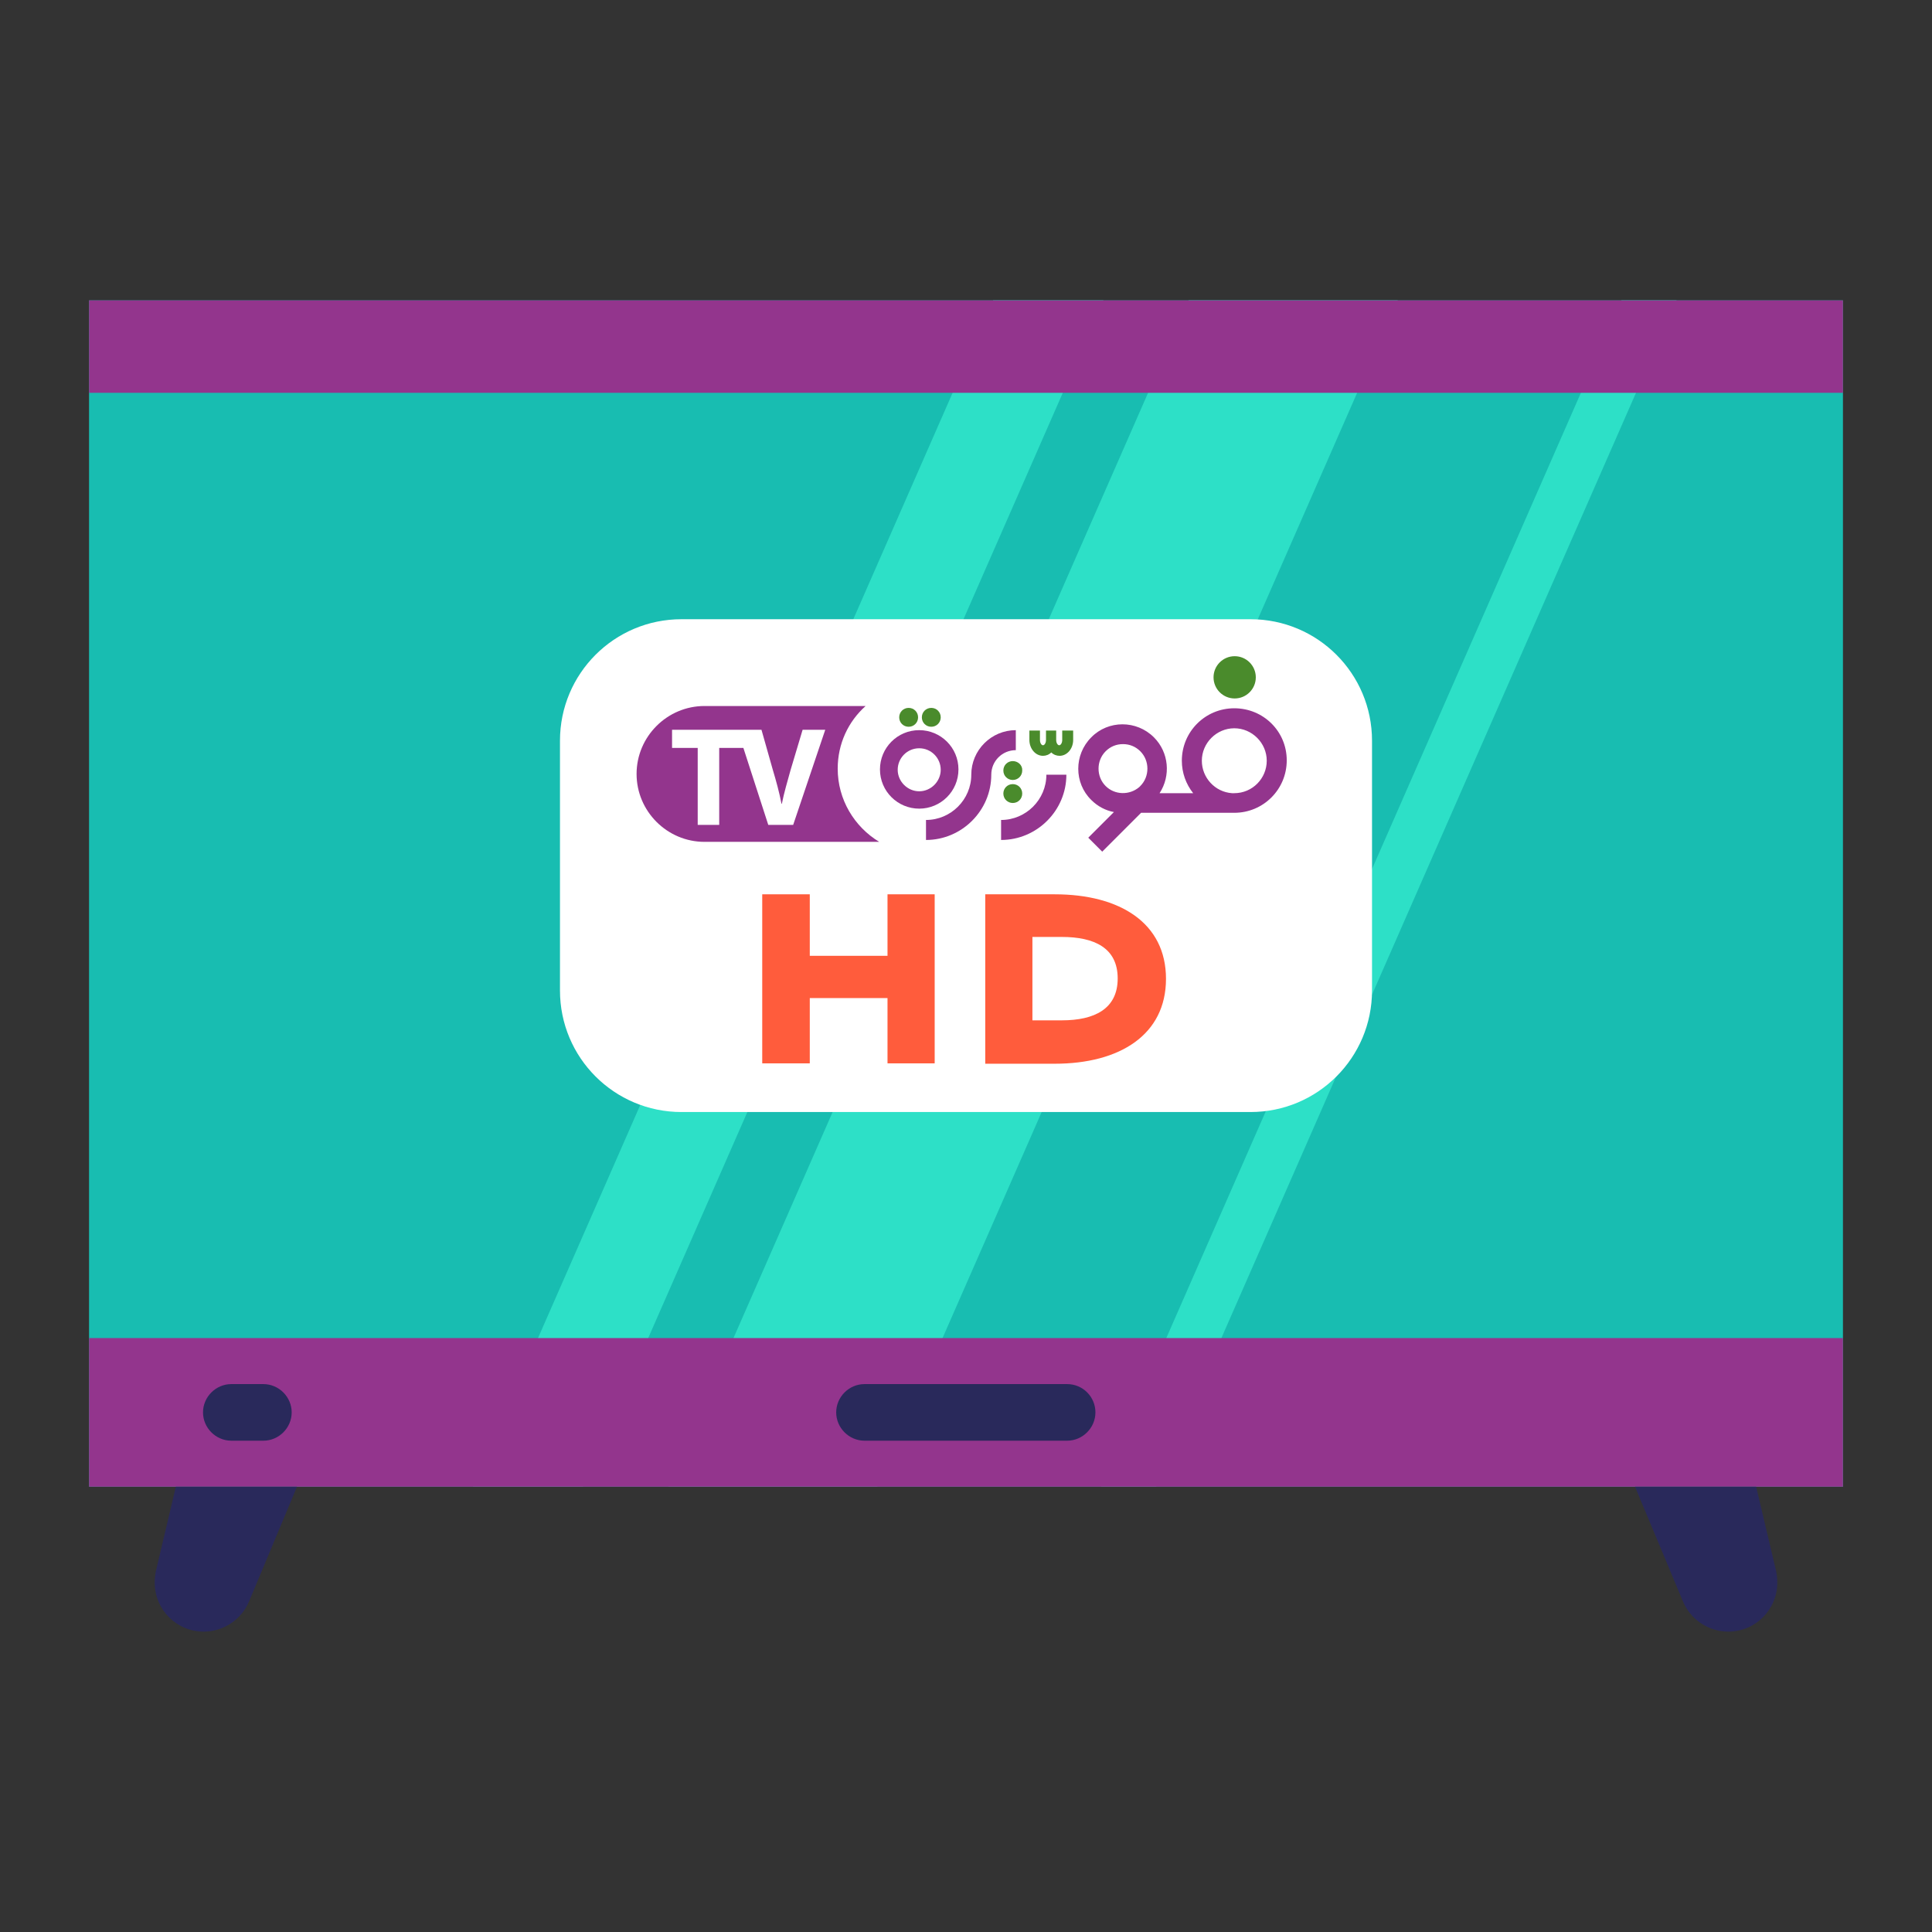 <?xml version="1.0" encoding="utf-8"?>
<!-- Generator: Adobe Illustrator 22.0.0, SVG Export Plug-In . SVG Version: 6.00 Build 0)  -->
<svg version="1.1" id="Layer_1" xmlns="http://www.w3.org/2000/svg" xmlns:xlink="http://www.w3.org/1999/xlink" x="0px" y="0px"
	 viewBox="0 0 512 512" style="enable-background:new 0 0 512 512;" xml:space="preserve">
<rect x="0" y="0" width="512" height="512" fill="#333333" stroke="none"/>
<style type="text/css">
	.st0{fill:#18BDB1;}
	.st1{fill:#2DE0C7;}
	.st2{fill:#93358D;}
	.st3{fill:#29295B;}
	.st4{fill:#FFFFFF;}
	.st5{fill:#FF5C3C;}
	.st6{fill:#4A8B2C;}
</style>
<path class="st0" d="M23.6,79.6h464.8V394H23.6L23.6,79.6z"/>
<path class="st1" d="M370.4,79.6H315L177.1,394h55.4L370.4,79.6z"/>
<path class="st1" d="M444.3,79.6h-14.6L291.8,394h14.6L444.3,79.6z"/>
<path class="st1" d="M125.3,394h29.2L292.4,79.6h-29.2L125.3,394z"/>
<path class="st2" d="M23.6,354.6h464.8V394H23.6L23.6,354.6z"/>
<path class="st2" d="M23.6,79.6h464.8v24.5H23.6L23.6,79.6z"/>
<g>
	<path class="st3" d="M458,432.4c7.2,0,13-5.8,13-13c0-1-0.1-2-0.3-3l-5.3-22.4h-32.1l12.7,30.4C448,429.2,452.8,432.4,458,432.4
		L458,432.4z"/>
	<path class="st3" d="M54,432.4c-7.2,0-13-5.8-13-13c0-1,0.1-2,0.3-3l5.3-22.4h32.1L66,424.4C64,429.2,59.2,432.4,54,432.4z"/>
	<path class="st3" d="M282.8,366.8h-53.7c-4.1,0-7.5,3.4-7.5,7.5c0,4.1,3.4,7.5,7.5,7.5h53.7c4.1,0,7.5-3.4,7.5-7.5
		C290.3,370.2,287,366.8,282.8,366.8L282.8,366.8z"/>
	<path class="st3" d="M69.8,366.8h-8.5c-4.1,0-7.5,3.4-7.5,7.5s3.4,7.5,7.5,7.5l0,0h8.5c4.1,0,7.5-3.4,7.5-7.5
		S73.9,366.8,69.8,366.8z"/>
</g>
<path class="st4" d="M180.6,164.1h150.8c17.8,0,32.2,14.4,32.2,32.2v66.2c0,17.8-14.4,32.2-32.2,32.2H180.6
	c-17.8,0-32.2-14.4-32.2-32.2v-66.2C148.4,178.5,162.8,164.1,180.6,164.1z"/>
<path class="st5" d="M247.7,237v44.8h-12.5v-17.3h-20.6v17.3H202V237h12.6v16.3h20.6V237H247.7z"/>
<path class="st5" d="M261.1,237h18.4c17.3,0,29.5,7.6,29.5,22.4c0,14.8-12.2,22.5-29.5,22.5h-18.4V237z M281.4,270.4
	c8.6,0,14.8-3,14.8-11.1c0-8.1-6.2-11-14.8-11h-7.8v22.1H281.4z"/>
<g>
	<path class="st2" d="M222,203.7c0-6.6,2.8-12.5,7.4-16.6h-42.7c-9.9,0-18,8.1-18,18c0,9.9,8.1,18,18,18H233
		C226.4,219.1,222,211.9,222,203.7z"/>
	<path class="st4" d="M212.7,193.4l-3.2,10.7c-0.8,2.9-1.7,5.9-2.3,8.9h-0.1c-0.6-3.1-1.4-6-2.3-9l-3-10.6h-4.3h-2h-17.4v4.8h6.8
		v20.4h5.7v-20.4h6.4l6.6,20.4h6.6l8.5-25.2H212.7z"/>
	<g>
		<g>
			<g>
				<path class="st2" d="M265.3,222.6v-5.3c6.6,0,12-5.4,12-12h5.3C282.6,214.8,274.8,222.6,265.3,222.6z"/>
				<path class="st2" d="M243.6,214.3c-5.7,0-10.4-4.6-10.4-10.4c0-5.7,4.6-10.4,10.4-10.4c5.7,0,10.4,4.6,10.4,10.4
					C254,209.7,249.3,214.3,243.6,214.3z M243.6,198.3c-3.2,0-5.7,2.6-5.7,5.7s2.6,5.7,5.7,5.7s5.7-2.6,5.7-5.7
					S246.8,198.3,243.6,198.3z"/>
				<path class="st2" d="M245.4,222.6v-5.3c6.6,0,12-5.4,12-12c0-6.5,5.3-11.8,11.8-11.8v5.3c-3.6,0-6.5,2.9-6.5,6.5
					C262.7,214.8,254.9,222.6,245.4,222.6z"/>
				<path class="st2" d="M327.1,187.7c-7.7,0-13.9,6.2-13.9,13.9c0,3.2,1.1,6.2,3,8.6h-8.9c3-4.6,2.5-10.8-1.5-14.8
					c-4.6-4.6-12.1-4.6-16.6,0c-4.6,4.6-4.6,12.1,0,16.6c1.7,1.7,3.8,2.8,6,3.2l-6.8,6.8l3.7,3.7l10.3-10.3h24.7
					c7.7,0,13.9-6.2,13.9-13.9S334.8,187.7,327.1,187.7z M293,208.3c-2.5-2.5-2.5-6.7,0-9.2c1.3-1.3,2.9-1.9,4.6-1.9
					c1.7,0,3.3,0.6,4.6,1.9c2.5,2.5,2.5,6.7,0,9.2l-0.3,0.3l0,0C299.3,210.8,295.4,210.7,293,208.3z M327.1,210.2h-0.6l0,0
					c-4.5-0.3-8-4.1-8-8.6c0-4.7,3.9-8.6,8.6-8.6s8.6,3.9,8.6,8.6C335.7,206.3,331.9,210.2,327.1,210.2z"/>
				<path class="st6" d="M268.4,201.7c-1.4,0-2.5,1.1-2.5,2.5c0,1.4,1.1,2.5,2.5,2.5s2.5-1.1,2.5-2.5
					C271,202.8,269.8,201.7,268.4,201.7L268.4,201.7z"/>
				<g>
					<path class="st6" d="M240.8,187.6c-1.4,0-2.5,1.1-2.5,2.5s1.1,2.5,2.5,2.5c1.4,0,2.5-1.1,2.5-2.5S242.2,187.6,240.8,187.6
						L240.8,187.6z"/>
					<path class="st6" d="M246.8,187.6c-1.4,0-2.5,1.1-2.5,2.5s1.1,2.5,2.5,2.5c1.4,0,2.5-1.1,2.5-2.5S248.2,187.6,246.8,187.6
						L246.8,187.6z"/>
				</g>
				<path class="st6" d="M268.4,207.8c-1.4,0-2.5,1.1-2.5,2.5s1.1,2.5,2.5,2.5s2.5-1.1,2.5-2.5S269.8,207.8,268.4,207.8L268.4,207.8
					z"/>
				<path class="st6" d="M281.5,193.6v2.5c0,0.8-0.4,1.4-0.8,1.4s-0.8-0.6-0.8-1.4v-2.5h0h-2.7h0v2.5c0,0.8-0.4,1.4-0.8,1.4
					s-0.8-0.6-0.8-1.4v-2.5h-2.8v2.5c0,2.3,1.6,4.2,3.6,4.2c0.8,0,1.6-0.3,2.2-0.9c0.6,0.6,1.4,0.9,2.2,0.9c2,0,3.6-1.9,3.6-4.2
					v-2.5H281.5z"/>
			</g>
			<circle class="st6" cx="327.2" cy="179.5" r="5.6"/>
		</g>
	</g>
</g>
</svg>
